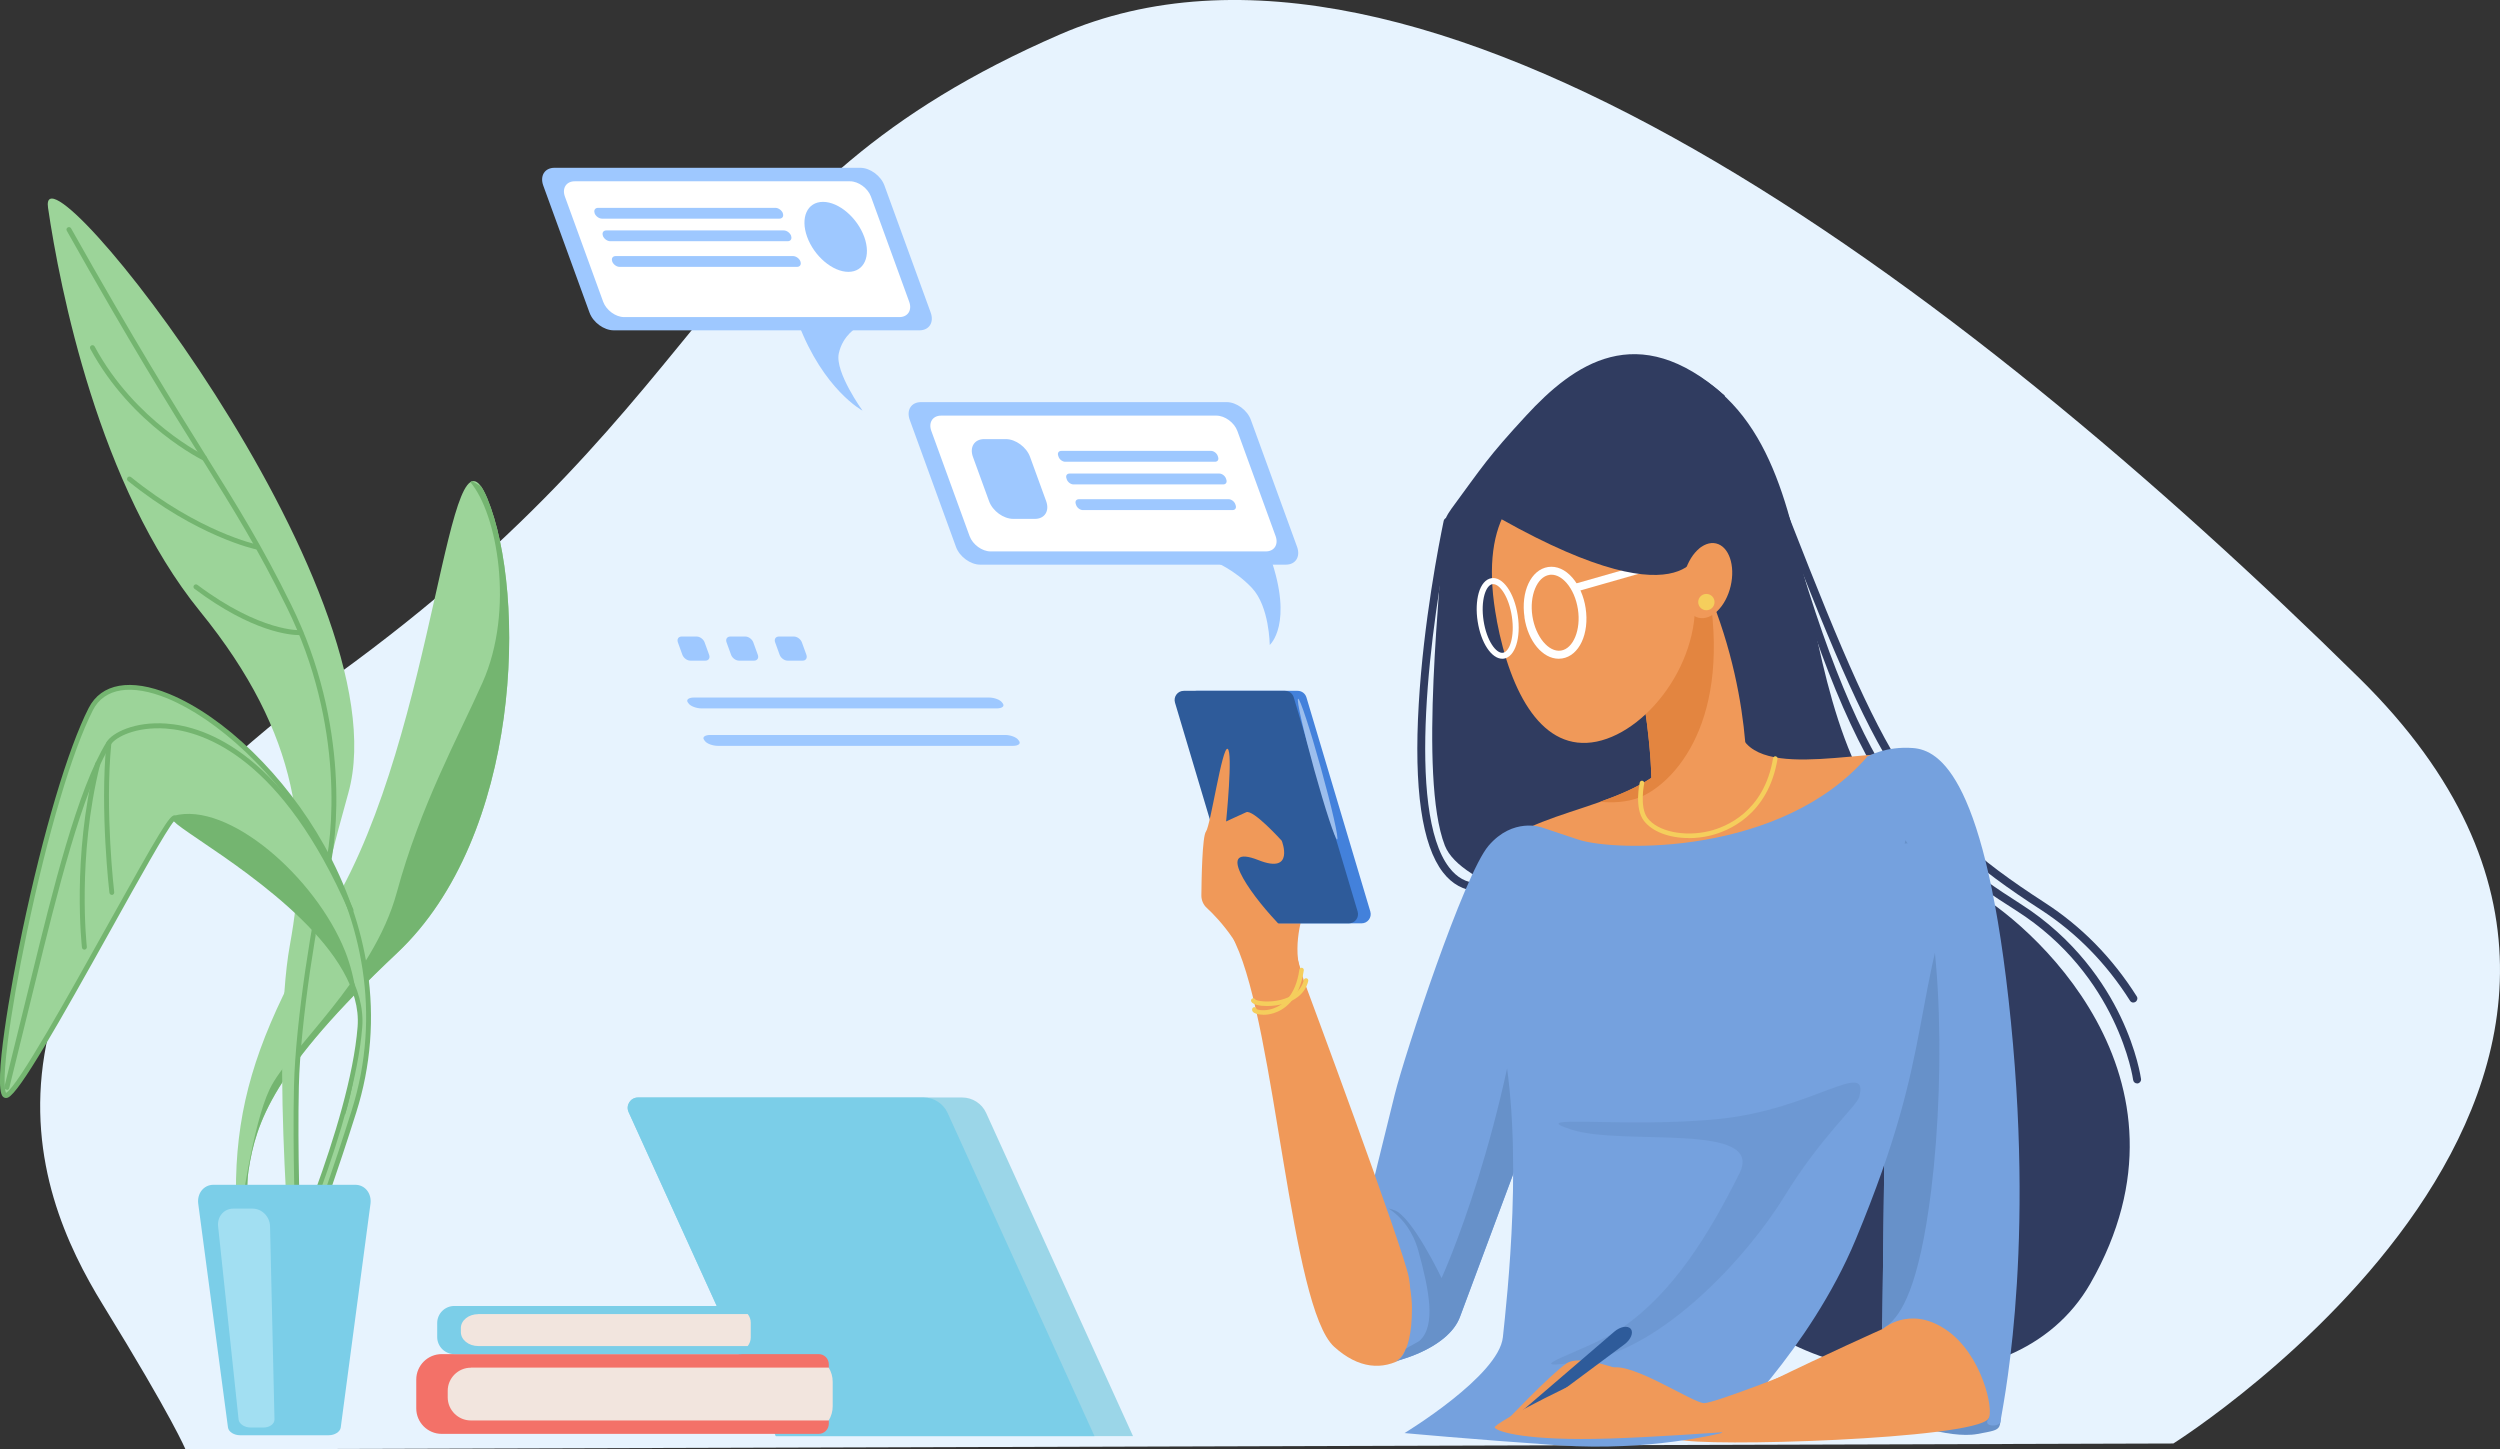 <svg id="_レイヤー_2" xmlns="http://www.w3.org/2000/svg" viewBox="0 0 275.79 159.88"><rect x="0" y="0" width="275.79" height="159.88" fill="#333333" stroke="none"/><defs><style>.cls-1{fill:#f09959}.cls-4{fill:#f2e5de}.cls-5{fill:#7bcee8}.cls-8{fill:#75a1de}.cls-10{fill:#74b570}.cls-11{fill:#9cd499}.cls-12{fill:#fff}.cls-14{fill:#9ec8ff}.cls-16{fill:#6791c9}.cls-18{fill:#f5ce5c}.cls-19{fill:#2e5b9a}.cls-20{fill:#303c60}</style></defs><g id="_文字"><path d="M239.77,159.23s64.84-40.73,20.53-84.39C215.98,31.18,156.68-13.46,116.93,3.8c-39.75,17.27-36.18,39.1-79.84,70.71C-6.58,106.12,3.52,131.21,11.34,143.92c7.82,12.71,9.12,15.97,9.12,15.97l219.3-.65Z" fill="#e7f3fe"/><path class="cls-20" d="M190.24,43.62c-9.6-8.55-16.65-3.45-21.9,2.25-4.19,4.54-4.77,5.55-8.23,10.26-.51.7-.91,1.48-.92,2.34-.1,5.21-2.76,27.21.2,34.81,3.45,8.85,46.01,12.9,46.01,12.9l-15.15-62.56Z"/><path class="cls-20" d="M162.99,98.32c.23,0,.43-.18.44-.42.01-.24-.17-.45-.42-.46-1.26-.06-2.29-.63-3.14-1.74-4.77-6.18-2.09-26.82.25-38.05.05-.24-.1-.47-.34-.52-.24-.05-.47.1-.52.34-.51,2.45-2.22,11.15-2.75,20.21-.55,9.31.35,15.55,2.67,18.55,1,1.3,2.28,2,3.79,2.08,0,0,.01,0,.02,0Z"/><path class="cls-20" d="M186.64,41.07c18.45,10.2,7.2,44.71,30.61,57.01,6.48,3.41,26.41,20.7,13.35,43.51-8.54,14.92-34.06,11.7-42.46-1.5-8.4-13.2-1.5-99.02-1.5-99.02Z"/><path class="cls-20" d="M235.75,119.52s.04,0,.06,0c.24-.03.41-.25.38-.49-.02-.12-.42-3.03-2.26-6.88-1.7-3.55-4.99-8.59-11.04-12.44-10.83-6.89-18.02-13.39-26.52-45.4-.06-.23-.3-.37-.54-.31-.23.06-.37.3-.31.54,4.11,15.47,8.18,25.93,12.82,32.91,4.31,6.49,8.73,9.6,14.08,13,11.25,7.16,12.89,18.58,12.9,18.69.03.22.22.38.43.38Z"/><path class="cls-20" d="M235.35,110.59c.08,0,.16-.02.23-.07.2-.13.27-.4.14-.6-2.68-4.24-6.08-7.71-10.13-10.33-15.21-9.83-17.72-15.49-30.29-47.87-.09-.23-.34-.34-.57-.25-.23.09-.34.34-.25.57,6.28,16.19,10.03,25.68,14.14,32.41,4.41,7.22,9.38,11.29,16.49,15.89,3.94,2.55,7.26,5.93,9.87,10.06.08.13.23.2.37.2Z"/><path class="cls-1" d="M187.28,62.6c6.35,13.2,5.38,25.17,5.38,25.17,0,0-.73,4.64-3.67,5.62-2.93.98-7.09-1.96-6.84-5.86.24-3.91-.98-13.44-2.44-16.86-1.47-3.42,7.58-8.06,7.58-8.06Z"/><path class="cls-16" d="M220.85,154.29c-.4,3.6.5,3.3-2.7,3.9-3.2.6-8.9-1.6-8.9-1.6l6.4-11.9,5.2,9.6Z"/><path class="cls-1" d="M191.89,80.69c1.8,5.85,15.3,1.35,20.03,2.7,4.73,1.35,8.78,21.15,9.45,38.93s-.23,31.95-2.03,34.21c-1.8,2.25-31.51,3.15-34.21,2.25-2.7-.9,22.5-12.15,22.5-12.15,0,0,1.58-20.7-.45-31.28-2.03-10.58-20.25-24.53-20.25-24.53l4.95-10.13Z"/><path class="cls-1" d="M185.59,82.49c-4.73,7.2-17.1,6.3-21.38,12.15-4.28,5.85-13.28,38.03-13.28,38.03l-9.45-32.63s-7.66-1.29-5.18,4.05c4.43,9.49,6.08,40.13,10.88,44.48,5.34,4.84,10.65.9,13.65-7.57,2.9-8.19,10.13-25.88,15.3-32.63,5.18-6.75,10.8-17.55,10.8-17.55l-1.35-8.33Z"/><path class="cls-8" d="M206.06,83.39c-9.45,11.03-27.9,10.58-31.95,9.23l-4.05-1.35s-3.15-1.13-5.85,2.03c-2.7,3.15-9.23,22.95-10.35,27.45-1.13,4.5-2.93,11.93-2.93,11.93,0,0,4.83,5.79,4.83,11.65,0,5.85-2.05,5.9-2.05,5.9,0,0,6-1.34,7.35-4.94,1.35-3.6,13.5-36.23,13.5-36.23l33.53.68-.45,36.91s2.93-2.7,6.98,0c4.05,2.7,5.4,9,4.73,9.9-.68.9,1.35.9,1.35.23s3.83-17.1,1.13-44.11c-2.7-27-7.88-29.93-10.8-30.15-2.93-.23-4.95.9-4.95.9Z"/><path class="cls-16" d="M155.08,149.75c-.06.02-.1.02-.1.02,0,0,.04,0,.1-.02Z"/><path class="cls-16" d="M153.78,133.49c1.95.6,5.25,7.5,5.25,7.5,0,0,7.5-16.35,9.75-39.01l2.68,15.37c-3.7,9.92-9.5,25.5-10.41,27.92-1.24,3.29-6.22,4.67-6.9,4.82.19-.06.6-.31.94-1.3.2-.18,1.32-.71,1.53-.9,1.8-1.65,1.05-5.55-.15-9.9-1.2-4.35-4.65-5.1-2.7-4.5Z"/><path class="cls-16" d="M206.48,109.68l3.72-17c4.05,5.7,4.5,25.21,2.85,38.56-1.35,10.95-3.38,13.79-4.77,14.93-.41.24-.64.45-.64.45l.45-36.91-1.61-.03Z"/><path class="cls-8" d="M217.25,92.53c-6.9,18.6-3.45,22.35-12.53,44.19-5.07,12.2-14.85,21.38-14.85,21.38,0,0-7.88,2.02-17.78,1.35-9.9-.68-17.15-1.36-17.15-1.36,0,0,10.4-6.3,10.85-10.57.45-4.28,2.4-21.24-.15-33.24-1.99-9.37,6.22-18.75,6.22-18.75l13.73-.67,31.66-2.33Z"/><path d="M205.09,121.04c1.2-4.35-5.1,1.35-15.45,2.4-10.35,1.05-21.9-.6-16.2,1.2,5.7,1.8,21.3-.9,18.45,4.8-3.35,6.71-7.32,13.2-13.05,17.1-3.75,2.55-12.75,4.95-4.05,3.6,8.7-1.35,18-11.55,22.05-18.15,4.05-6.6,7.98-9.98,8.25-10.95Z" fill="#6791c9" opacity=".5"/><path d="M182.17,85.82c-.09-4.49-1.19-12.16-2.47-15.15-1.05-2.45,3.29-5.53,5.84-7.08l2.15-.09c.33.72.64,1.43.92,2.13,2.27,14.94-4.53,21.11-7.78,22.35-1.4.54-2.97.6-4.32.47,2.01-.71,3.96-1.52,5.65-2.64Z" fill="#e38540"/><path class="cls-18" d="M186.29,92.46c.78,0,1.59-.09,2.4-.29,1.88-.46,6.36-2.2,7.4-8.45.02-.14-.07-.26-.2-.29-.13-.02-.26.07-.29.2-.99,5.96-5.24,7.61-7.03,8.05-2.77.67-5.71.05-6.83-1.45-.9-1.21-.36-3.77-.36-3.8.03-.13-.06-.27-.19-.3-.13-.03-.27.06-.3.19-.03.11-.6,2.82.44,4.2.92,1.23,2.82,1.93,4.95,1.93Z"/><path class="cls-1" d="M165.12,68.47c1.53,8.06,5.05,14.56,11.02,13.34,5.97-1.23,12.24-9.74,10.59-17.78-1.65-8.04-7.83-13.56-13.79-12.33-5.97,1.23-9.85,6.03-7.81,16.77Z"/><path class="cls-1" d="M143.88,108.28s11.03,29.63,11.55,32.71c.53,3.08-.52,5.03-.83,5.03s-9.68-16.05-9.68-16.05l-1.05-21.68Z"/><path class="cls-1" d="M143.43,106.98c-.9-3,.5-6.8.5-6.8l-4,.5,3.5,6.3Z"/><path d="M139.04,101.86h11.16c.68,0,1.16-.65.97-1.3l-7.05-23.63c-.13-.43-.52-.72-.97-.72h-11.16c-.68,0-1.16.65-.97,1.3l7.05,23.63c.13.43.52.72.97.72Z" fill="#4381db"/><path class="cls-19" d="M137.64,101.86h11.16c.68,0,1.16-.65.97-1.3l-7.05-23.63c-.13-.43-.52-.72-.97-.72h-11.16c-.68,0-1.16.65-.97,1.3l7.05,23.63c.13.43.52.72.97.72Z"/><path d="M145.72,84.74c1.19,4.29,1.99,7.81,1.79,7.87-.2.06-1.33-3.37-2.52-7.66-1.19-4.29-1.99-7.81-1.79-7.87.2-.06,1.33,3.37,2.52,7.66Z" fill="#9cbeed"/><path class="cls-1" d="M138.13,108.88c-.33-3.9-3.71-7.55-4.99-8.71-.39-.35-.61-.86-.61-1.38.02-1.94.1-6.53.51-7.06.51-.68,1.79-9.46,2.39-9.12.6.34-.17,8.01-.17,8.01,0,0,1.45-.68,2.22-1.02.77-.34,3.92,3.15,3.92,3.15,0,0,1.48,3.74-2.56,2.14-4.8-1.9-1.2,3.4,2,6.8,2.64,2.8.39,3.42.39,3.42l-2.13-.09-.96,3.86Z"/><path class="cls-18" d="M139.34,111.95c.35,0,.75-.05,1.16-.18,1.04-.32,2.85-1.37,3.33-4.73.02-.14-.08-.26-.21-.28-.14-.02-.26.07-.28.21-.41,2.87-1.8,3.92-2.9,4.29-.9.31-1.64.16-1.82.06-.01-.09-.07-.16-.15-.2-.13-.05-.27.01-.32.14-.05.13-.02.27.08.37.17.19.6.31,1.12.31Z"/><path class="cls-18" d="M139.76,110.98c.33,0,.68-.02,1.01-.07,1.93-.28,3.22-1.26,3.55-2.69.03-.13-.05-.27-.19-.3-.13-.03-.27.05-.3.19-.31,1.36-1.55,1.94-2.53,2.19-1.38.34-2.67.13-2.83-.05-.07-.12-.22-.16-.34-.09-.12.07-.16.22-.09.34.19.33.91.48,1.72.48Z"/><path class="cls-12" d="M168.18,68.11c-.43-2.83.71-5.27,2.6-5.56.94-.14,1.89.27,2.68,1.18.74.85,1.26,2.04,1.46,3.35.43,2.83-.71,5.27-2.6,5.56-.12.02-.25.03-.37.03-1.76,0-3.38-1.91-3.78-4.55ZM170.92,63.42c-1.36.21-2.22,2.3-1.87,4.56.35,2.26,1.79,4,3.15,3.79,1.36-.21,2.22-2.3,1.87-4.56-.18-1.15-.62-2.18-1.26-2.91-.52-.59-1.1-.9-1.66-.9-.08,0-.15,0-.23.02Z"/><path class="cls-12" d="M163.01,68.56c-.18-1.15-.13-2.26.11-3.13.27-.96.78-1.55,1.42-1.65,1.24-.19,2.51,1.61,2.89,4.1.38,2.49-.29,4.59-1.53,4.78-.06,0-.12.01-.18.01-1.18,0-2.35-1.75-2.71-4.12ZM164.64,64.44c-.36.06-.68.48-.88,1.17-.22.79-.26,1.8-.1,2.85.34,2.23,1.39,3.66,2.14,3.55.74-.11,1.32-1.79.98-4.02-.33-2.15-1.32-3.55-2.05-3.55-.03,0-.06,0-.08,0Z"/><path class="cls-12" d="M174.04,65.21s.08,0,.12-.02l14.7-4.2c.23-.07.37-.31.3-.54-.07-.23-.31-.37-.54-.3l-14.7,4.2c-.23.07-.37.31-.3.54.06.19.23.32.42.32Z"/><path class="cls-20" d="M163.54,56.07c22.75,13.4,24,4.4,24,4.4l-1.35-12.8-13.5.75-9.15,7.65Z"/><path class="cls-1" d="M185.78,63.45c-.53,2.27.19,4.37,1.61,4.7,1.42.33,3-1.24,3.53-3.5.53-2.27-.19-4.37-1.61-4.7-1.42-.33-3,1.24-3.53,3.5Z"/><path class="cls-18" d="M187.34,66.42c0,.49.4.9.9.9s.9-.4.9-.9-.4-.9-.9-.9-.9.4-.9.9Z"/><path class="cls-1" d="M180.79,151.89s-6.15-2.7-7.95-1.5c-1.8,1.2-7,6.7-7,6.7l14.95-5.2Z"/><path class="cls-19" d="M166.17,157.58c.12.15.29.21.39.13l12.66-9.42c.68-.51,1.01-1.28.68-1.69-.33-.41-1.16-.26-1.8.29l-11.97,10.28c-.09.08-.07.26.05.41Z"/><path class="cls-1" d="M199.39,150.74s-10.2,4.05-11.4,4.05c-1.2,0-7.9-4.5-10.15-3.9-2.25.6-13.25,6.15-12.95,6.6.3.45,3.45,1.5,12.75,1.2,9.3-.3,24.45-1.65,24.45-1.65l-2.7-6.3Z"/><path class="cls-14" d="M67.71,36.44h33.72c1.08,0,1.63-.88,1.24-1.96l-5.1-14.01c-.39-1.08-1.59-1.96-2.67-1.96h-33.73c-1.08,0-1.63.88-1.24,1.96l5.1,14.01c.39,1.08,1.59,1.96,2.67,1.96Z"/><path class="cls-12" d="M68.85,34.98h30.37c.93,0,1.42-.76,1.08-1.69l-4.22-11.6c-.34-.93-1.38-1.69-2.31-1.69h-30.37c-.93,0-1.42.76-1.08,1.69l4.22,11.6c.34.93,1.38,1.69,2.31,1.69Z"/><path class="cls-14" d="M88.05,35.63c2.8,7.39,7.1,9.67,7.1,9.67,0,0-3.06-4.24-2.62-6.3.44-2.06,2.08-2.93,2.08-2.93l-6.57-.43Z"/><path class="cls-14" d="M66.41,24.12h19.58c.32,0,.49-.26.37-.58v-.03c-.13-.32-.49-.58-.81-.58h-19.58c-.32,0-.49.26-.37.58v.03c.13.32.48.58.81.58Z"/><path class="cls-14" d="M67.32,26.61h19.58c.32,0,.49-.26.37-.58v-.03c-.13-.32-.48-.58-.81-.58h-19.58c-.32,0-.49.26-.37.58v.03c.13.32.48.58.81.58Z"/><path class="cls-14" d="M68.35,29.44h19.58c.32,0,.49-.26.37-.58v-.03c-.13-.32-.49-.58-.81-.58h-19.58c-.32,0-.49.26-.37.58v.03c.13.32.48.58.81.58Z"/><path class="cls-14" d="M89.04,26.13c.77,2.13,2.81,3.86,4.55,3.86,1.74,0,2.52-1.73,1.75-3.86-.78-2.13-2.81-3.86-4.55-3.86s-2.52,1.73-1.75,3.86Z"/><path class="cls-14" d="M86.88,72.88h1.67c.35,0,.53-.29.41-.64l-.5-1.38c-.13-.35-.52-.64-.87-.64h-1.67c-.35,0-.54.29-.41.64l.5,1.38c.13.35.52.64.87.64Z"/><path class="cls-14" d="M81.52,72.88h1.67c.35,0,.54-.29.41-.64l-.5-1.38c-.13-.35-.52-.64-.87-.64h-1.67c-.35,0-.54.29-.41.64l.5,1.38c.13.35.52.64.87.64Z"/><path class="cls-14" d="M76.15,72.88h1.67c.35,0,.54-.29.41-.64l-.5-1.38c-.13-.35-.52-.64-.87-.64h-1.67c-.35,0-.53.29-.41.64l.5,1.38c.13.35.52.64.87.64Z"/><path class="cls-14" d="M108.13,62.29h33.72c1.08,0,1.63-.88,1.24-1.96l-5.1-14.01c-.39-1.08-1.59-1.96-2.67-1.96h-33.72c-1.08,0-1.63.88-1.24,1.96l5.1,14.01c.39,1.08,1.59,1.96,2.67,1.96Z"/><path class="cls-12" d="M109.27,60.83h30.37c.93,0,1.42-.76,1.08-1.69l-4.22-11.6c-.34-.93-1.38-1.69-2.31-1.69h-30.37c-.93,0-1.42.76-1.08,1.69l4.22,11.6c.34.93,1.38,1.69,2.31,1.69Z"/><path class="cls-14" d="M140.14,61.48c2.58,7.39-.07,9.67-.07,9.67,0,0-.02-4.24-1.97-6.3-1.95-2.06-4.22-2.93-4.22-2.93l6.25-.43Z"/><path class="cls-14" d="M117.51,50.94h16.52c.3,0,.45-.24.34-.54l-.04-.12c-.11-.3-.44-.54-.73-.54h-16.52c-.3,0-.45.24-.34.54l.04.12c.11.3.44.54.73.54Z"/><path class="cls-14" d="M118.42,53.44h16.52c.3,0,.45-.24.34-.54l-.04-.12c-.11-.3-.44-.54-.73-.54h-16.52c-.3,0-.45.24-.34.54l.04.12c.11.3.44.54.73.54Z"/><path class="cls-14" d="M119.45,56.27h16.52c.3,0,.45-.24.34-.54l-.04-.12c-.11-.3-.44-.54-.73-.54h-16.52c-.3,0-.45.24-.34.54l.04.12c.11.3.44.54.73.54Z"/><path class="cls-14" d="M77.41,78.15h32.55c.58,0,.89-.24.67-.54l-.09-.12c-.21-.3-.86-.54-1.44-.54h-32.55c-.58,0-.89.24-.67.54l.09.12c.21.3.86.54,1.44.54Z"/><path class="cls-14" d="M79.2,82.28h32.55c.58,0,.89-.24.67-.54l-.09-.12c-.21-.3-.86-.54-1.44-.54h-32.55c-.58,0-.89.24-.67.54l.09.12c.21.3.86.54,1.44.54Z"/><path class="cls-14" d="M111.78,57.24h2.39c1.08,0,1.63-.88,1.24-1.95l-1.78-4.89c-.39-1.08-1.59-1.96-2.67-1.96h-2.39c-1.08,0-1.63.88-1.24,1.96l1.78,4.89c.39,1.08,1.59,1.95,2.67,1.95Z"/><path class="cls-11" d="M28.41,151.7c-4.34-23.8-3.39-32.32,8.23-51.74,11.62-19.43,12.73-55.58,17.11-44.98,4.38,10.6,3.79,37.23-9.94,50.16-13.73,12.92-15.57,18.71-16.39,23.97-.82,5.26,1.96,21.43,1.96,21.43l-.97,1.17Z"/><path class="cls-10" d="M26.24,136.36c0-.09-.01-.18-.02-.27.25-1.95,1.63-12,3.54-15.96,2.12-4.4,11.4-12.06,14.01-21.67,2.61-9.61,6.74-17.06,9.45-23.14,3.58-8.02,1.62-18.68-1.34-22.14.07-.05.14-.08.22-.1l.98.59c.21.31.44.74.67,1.29,4.38,10.6,3.79,37.23-9.94,50.16-13.73,12.92-15.57,18.71-16.39,23.97-.22,1.42-.18,3.63,0,6.11l-1.19,1.15Z"/><path class="cls-11" d="M34.34,147.5c-3.23-27.97-2.15-37.65,4.09-60.03C44.67,65.09,4,14.1,5.3,22.92c1.29,8.82,5.59,30.77,16.78,44.54,11.19,13.77,12.05,24.96,9.9,36.79-2.15,11.83.43,39.38.43,39.38l1.29,4.95.65-1.08Z"/><path class="cls-10" d="M32.86,135.88h.01c.15,0,.27-.13.26-.28,0-.09-.32-8.71-.16-15.79.16-7.08,2.08-19.22,3.25-23.39,1.06-3.8,2.4-16.53-4.09-29.68-3.23-6.55-5.81-10.69-9.39-16.42-3.53-5.66-7.92-12.72-14.9-25.13-.07-.13-.24-.18-.37-.1-.13.07-.18.24-.1.37,6.98,12.43,11.37,19.49,14.91,25.16,3.56,5.72,6.14,9.85,9.36,16.38,6.42,13,5.1,25.56,4.06,29.3-1.17,4.2-3.11,16.41-3.27,23.53-.16,7.09.16,15.73.16,15.82,0,.15.13.26.27.26Z"/><path class="cls-11" d="M33.27,157.55c-1.94-18.72-2.26-9.49,5.78-34.92,9.2-29.11-23.64-54.95-29.02-44.41C4.65,88.76-1.59,121.9.78,120.82c2.37-1.08,18.07-31.84,18.5-30.55.43,1.29,21.3,12.05,20.44,23.02-.86,10.97-8.82,28.4-8.82,28.4l.22,16.07,2.15-.22Z"/><path class="cls-10" d="M30.94,157.48c-.06-.05-.09-.12-.09-.2l-.22-15.58s0-.08.02-.12c.08-.17,7.95-17.51,8.8-28.31.65-8.32-11.51-16.58-17.36-20.54-1.74-1.18-2.57-1.76-2.91-2.12-.82.95-3.88,6.43-6.83,11.74-5.9,10.59-10.17,18.14-11.47,18.73-.2.09-.41.05-.56-.1-1.1-1.15.84-12.08,2.16-18.36,2.29-10.87,5.02-20.04,7.3-24.51,1.39-2.73,4.63-3.3,8.88-1.56,6.12,2.51,12.82,9.05,17.08,16.66,2.48,4.44,4.1,9.07,4.8,13.78.79,5.33.37,10.63-1.24,15.73-2.16,6.83-3.69,11.04-4.8,14.12q-2.47,6.81-1.57,14.76c.17,1.46.37,3.28.6,5.45,0,.07-.01.14-.06.2-.05.06-.11.09-.18.1l-2.15.22s-.02,0-.03,0c-.07,0-.13-.02-.18-.07ZM32.4,151.65q-.92-8.07,1.59-15c1.11-3.07,2.64-7.28,4.79-14.1,6.83-21.61-9.6-41.11-20.33-45.51-3.96-1.62-6.95-1.15-8.2,1.3-2.27,4.45-4.99,13.6-7.27,24.46-.96,4.56-1.71,8.88-2.13,12.17-.57,4.54-.28,5.43-.18,5.59,1.29-.7,7.01-10.97,11.19-18.48,5.83-10.47,6.86-12.17,7.38-12.12.13.01.23.1.27.22.12.25,1.45,1.15,2.86,2.11,5.93,4.02,18.27,12.39,17.59,21.03-.83,10.59-8.32,27.34-8.82,28.44l.21,15.23,1.59-.16c-.21-2.04-.4-3.7-.57-5.17Z"/><path class="cls-5" d="M26.5,158.33h9.76c.67,0,1.27-.38,1.33-.86l3.28-24.67c.15-1.14-.6-2.1-1.68-2.1h-15.64c-1.08,0-1.83.96-1.68,2.1l3.28,24.67c.06.48.66.86,1.33.86Z"/><path d="M27.66,157.48h1.4c.68,0,1.23-.4,1.22-.89l-.49-21.31c-.02-1.06-.89-1.95-1.93-1.95h-2.12c-1.04,0-1.79.89-1.68,1.95l2.26,21.31c.05.49.65.89,1.34.89Z" fill="#a2dff2"/><path class="cls-10" d="M38.07,122.96l-.17-.3c.63-2.28,1.16-4.56,1.5-6.68-.35,4.02-1.33,6.98-1.33,6.98Z"/><path class="cls-10" d="M38.07,104.93c.63,1.59,1.02,3.24,1.23,4.87-2.88-9.46-18.93-18-19.97-19.44l-.19-.36c6.03-1.68,15.67,6.79,18.93,14.93Z"/><path class="cls-10" d="M.76,120.24c.12,0,.23-.08.26-.21l2.92-11.87c2.28-9.3,5.11-20.87,8.29-26.02.52-.85,2.82-2,6.06-1.77,4.39.31,12.84,3.34,20.18,20.14.06.14.22.2.36.14.14-.06.2-.22.14-.36-7.46-17.06-16.13-20.15-20.64-20.47-3.51-.25-5.95,1.03-6.56,2.02-3.23,5.22-5.95,16.35-8.36,26.17l-2.92,11.86c-.04.15.05.29.2.33.02,0,.04,0,.06,0Z"/><path class="cls-10" d="M9.31,104.76s.02,0,.03,0c.15-.02.25-.15.24-.3-.01-.1-1.1-9.85,1.46-20.11.04-.14-.05-.29-.2-.33-.15-.04-.29.05-.33.2-2.59,10.36-1.48,20.2-1.47,20.3.02.14.13.24.27.24Z"/><path class="cls-10" d="M12.33,98.73s.02,0,.03,0c.15-.02.25-.15.24-.3-.01-.09-1.05-9.02-.32-16.4.01-.15-.09-.28-.24-.3-.15-.02-.28.09-.3.24-.73,7.44.32,16.42.33,16.51.02.14.13.24.27.24Z"/><path class="cls-10" d="M22.59,50.83c.1,0,.2-.06.24-.15.06-.13,0-.3-.13-.36-.08-.04-7.8-3.81-12.26-12.1-.07-.13-.23-.18-.37-.11-.13.07-.18.23-.11.37,4.55,8.45,12.42,12.3,12.5,12.33.04.02.08.03.12.03Z"/><path class="cls-10" d="M28.3,60.61c.13,0,.24-.09.26-.22.03-.15-.06-.29-.21-.32-.06-.01-6.39-1.37-13.9-7.44-.12-.09-.29-.08-.38.04-.09.12-.08.29.04.38,7.62,6.16,14.06,7.54,14.13,7.55.02,0,.04,0,.05,0Z"/><path class="cls-10" d="M33.01,70.06c.11,0,.18,0,.2,0,.15-.01.26-.14.25-.29-.01-.15-.14-.26-.29-.25-.04,0-4.4.24-11.39-5-.12-.09-.29-.07-.38.05-.09.12-.07.29.05.38,6.41,4.81,10.61,5.11,11.55,5.11Z"/><path d="M85.6,158.43h39.39s-16.2-35.65-16.2-35.65c-.47-1.04-1.51-1.71-2.65-1.71h-35.75c-.83,0-1.38.86-1.04,1.61l16.25,35.75Z" fill="#9bd6e8"/><path class="cls-5" d="M70.38,121.07h31.51c1.14,0,2.18.67,2.65,1.71l16.2,35.65h-35.15s-16.25-35.75-16.25-35.75c-.34-.75.21-1.61,1.04-1.61Z"/><path d="M47.04,149.38h41.58c1.55,0,2.81,1.26,2.81,2.81v3.18c0,1.55-1.26,2.81-2.81,2.81h-41.58c-.62,0-1.12-.5-1.12-1.12v-6.56c0-.62.5-1.12,1.12-1.12Z" transform="translate(137.35 307.56) rotate(-180)" fill="#f37168"/><path class="cls-4" d="M51.94,150.87h39.48c.28.46.44.99.44,1.57v2.69c0,.57-.16,1.11-.44,1.57h-39.48c-1.4,0-2.55-1.15-2.55-2.55v-.72c0-1.4,1.15-2.55,2.55-2.55Z"/><path class="cls-5" d="M48.98,144.06h31.62c1.05,0,1.89.85,1.89,1.89v1.53c0,1.05-.85,1.89-1.89,1.89h-31.62c-.42,0-.75-.34-.75-.75v-3.81c0-.42.34-.75.75-.75Z" transform="translate(130.72 293.44) rotate(-180)"/><path class="cls-4" d="M52.76,144.96h29.73c.21.28.33.6.33.95v1.63c0,.35-.12.67-.33.95h-29.73c-1.06,0-1.92-.69-1.92-1.54v-.44c0-.85.86-1.54,1.92-1.54Z"/></g></svg>